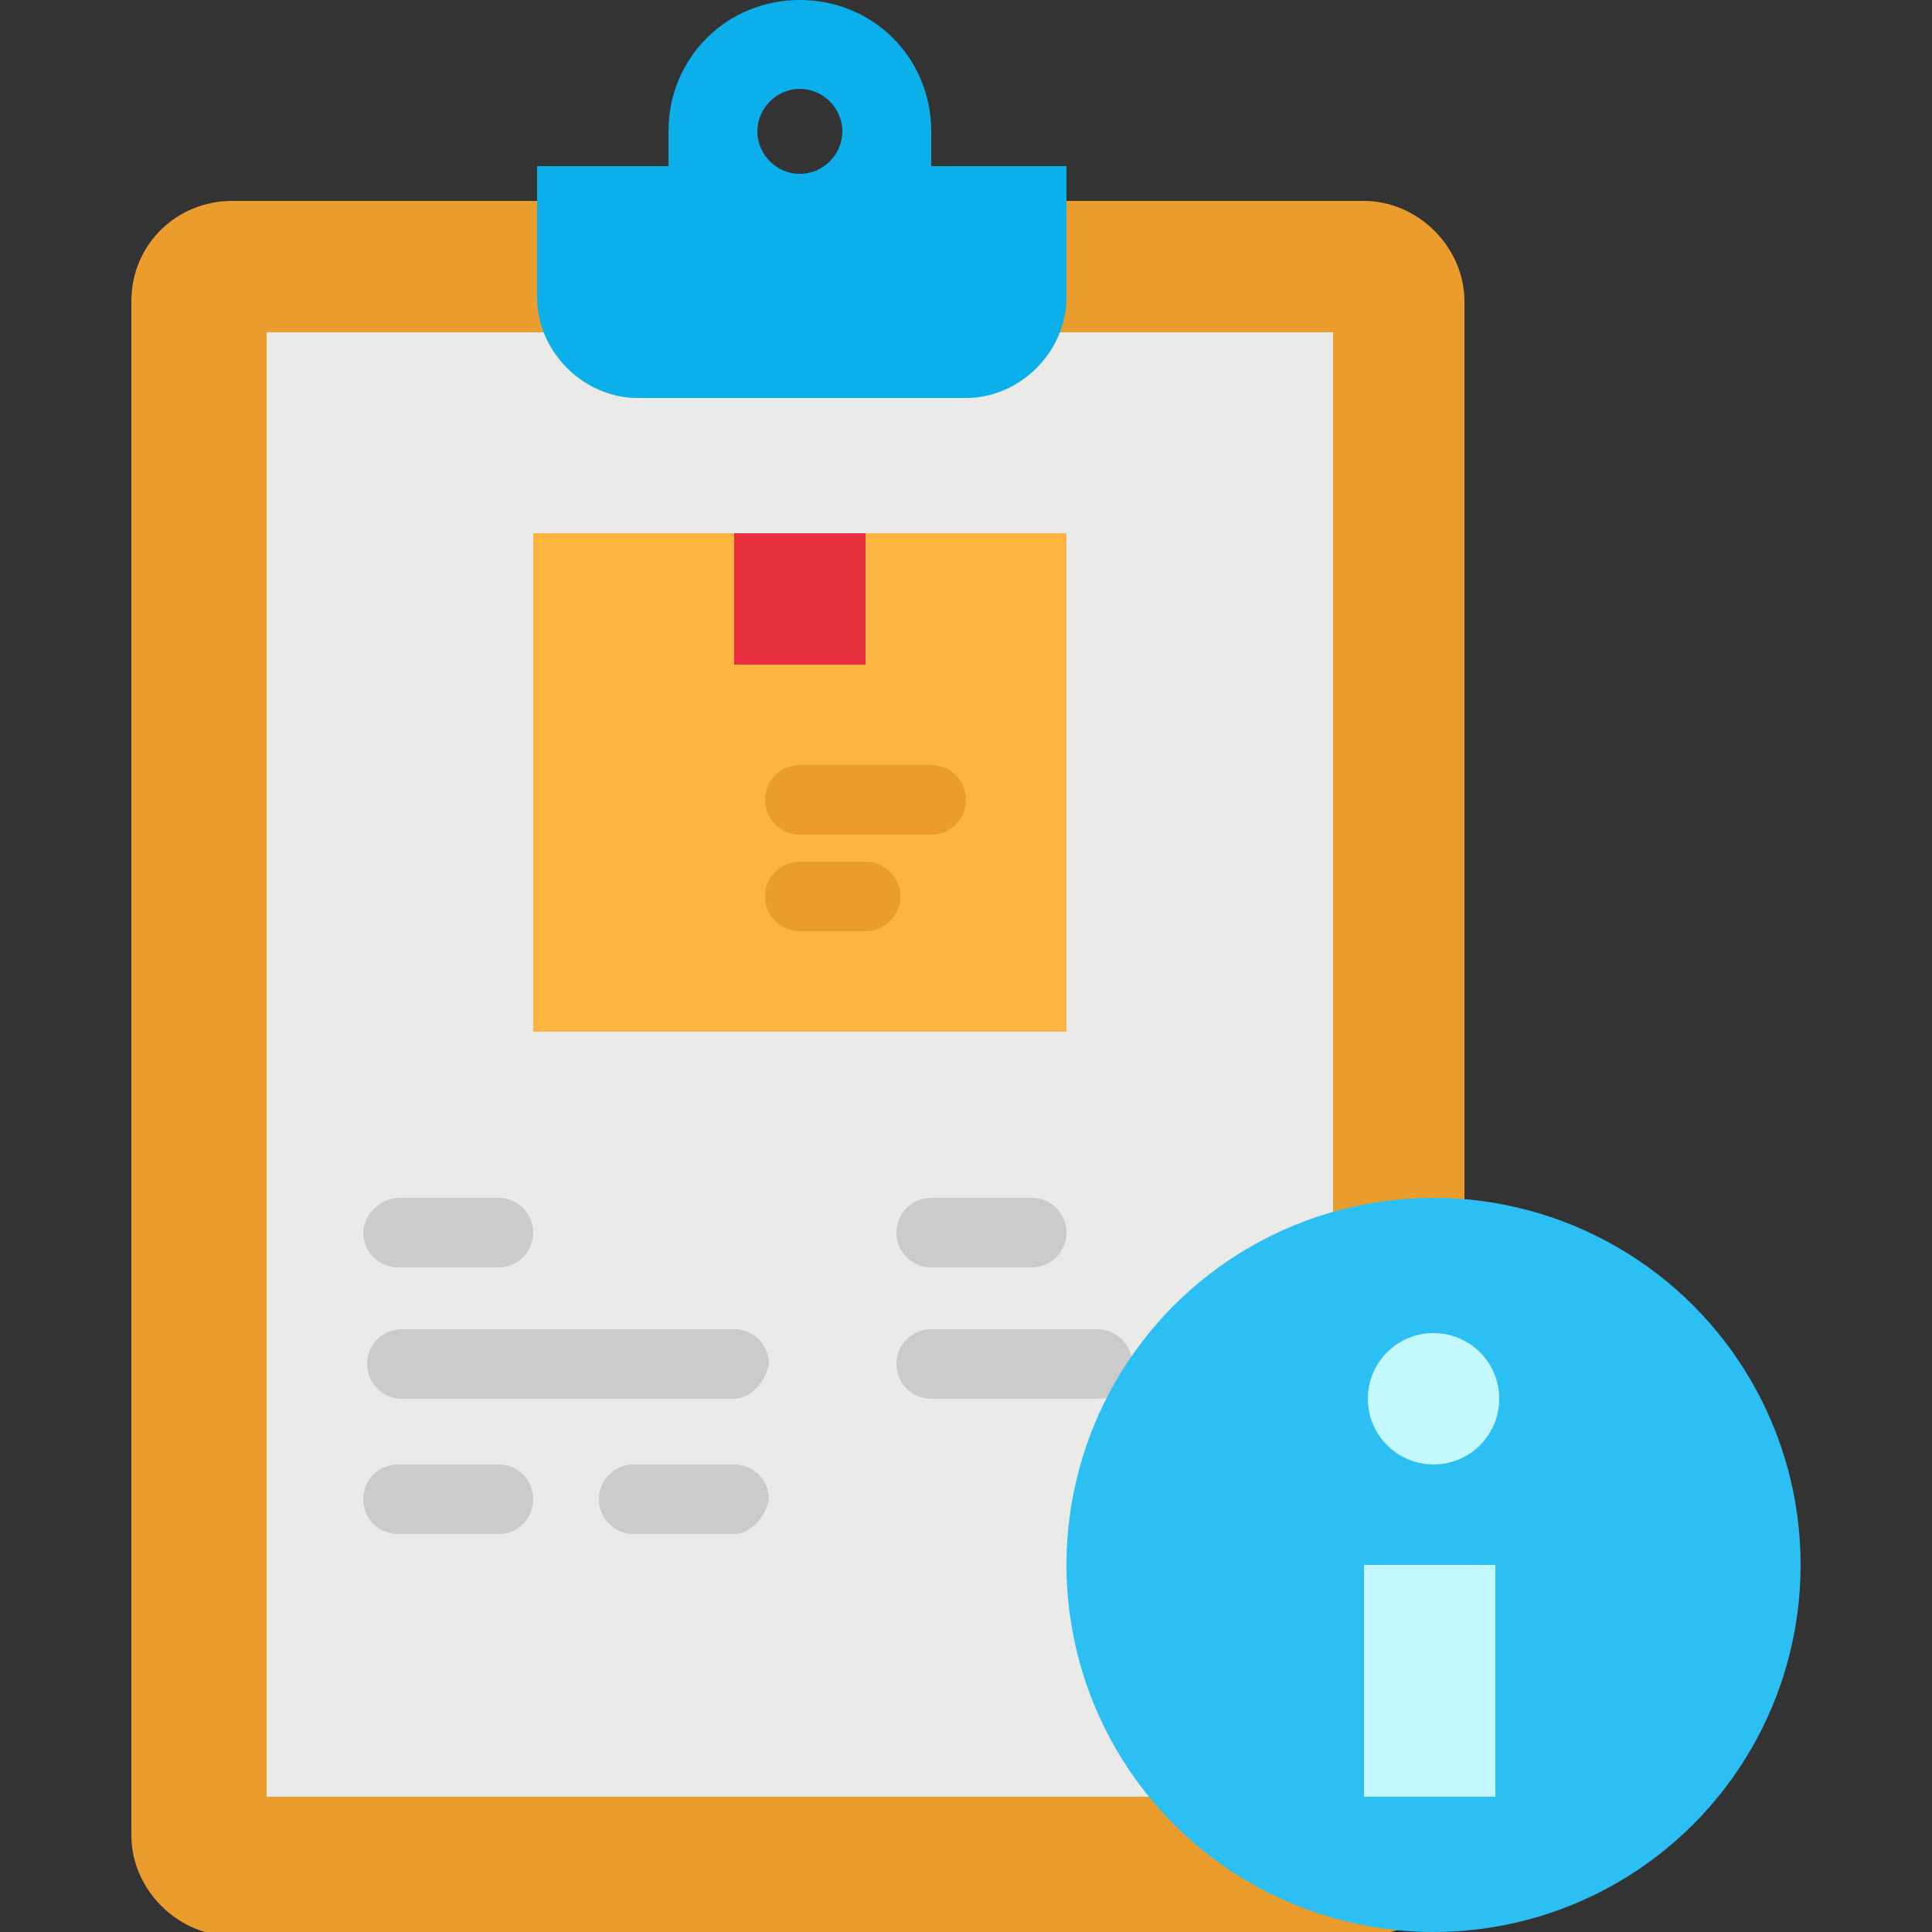 <?xml version="1.0" encoding="utf-8"?>
<!-- Generator: Adobe Illustrator 25.4.1, SVG Export Plug-In . SVG Version: 6.00 Build 0)  -->
<svg version="1.1" id="Layer_1" xmlns="http://www.w3.org/2000/svg" xmlns:xlink="http://www.w3.org/1999/xlink" x="0px" y="0px"
	 width="50px" height="50px" viewBox="0 0 50 50" style="enable-background:new 0 0 50 50;" xml:space="preserve">
<rect x="0" y="0" width="50" height="50" fill="#333333" stroke="none"/>
<style type="text/css">
	.st0{fill:#EA9D2D;}
	.st1{fill:#EAEAE8;}
	.st2{fill:#FBB540;}
	.st3{fill:#E82F3E;}
	.st4{fill:#CBCBCB;}
	.st5{fill:#0BAFEA;}
	.st6{fill:#2CBFF4;}
	.st7{fill:#C4F8FF;}
</style>
<g id="flat">
	<path class="st0" d="M6,5.2h29.3c1.4,0,2.6,1.2,2.6,2.6v39.7c0,1.4-1.2,2.6-2.6,2.6H6c-1.4,0-2.6-1.2-2.6-2.6V7.8
		C3.4,6.3,4.6,5.2,6,5.2z"/>
	<path class="st1" d="M6.9,8.6h27.6v37.9H6.9V8.6z"/>
	<path class="st2" d="M13.8,13.8h13.8v12.9H13.8V13.8z"/>
	<path class="st3" d="M19,13.8h3.4v3.4H19V13.8z"/>
	<path class="st0" d="M24.1,21.6h-3.4c-0.5,0-0.9-0.4-0.9-0.9s0.4-0.9,0.9-0.9h3.4c0.5,0,0.9,0.4,0.9,0.9S24.6,21.6,24.1,21.6z"/>
	<path class="st0" d="M22.4,24.1h-1.7c-0.5,0-0.9-0.4-0.9-0.9s0.4-0.9,0.9-0.9h1.7c0.5,0,0.9,0.4,0.9,0.9S22.9,24.1,22.4,24.1z"/>
	<g>
		<path class="st4" d="M12.9,32.8h-2.6c-0.5,0-0.9-0.4-0.9-0.9S9.9,31,10.3,31h2.6c0.5,0,0.9,0.4,0.9,0.9S13.4,32.8,12.9,32.8z"/>
		<path class="st4" d="M19,36.2h-8.6c-0.5,0-0.9-0.4-0.9-0.9c0-0.5,0.4-0.9,0.9-0.9H19c0.5,0,0.9,0.4,0.9,0.9
			C19.8,35.8,19.4,36.2,19,36.2z"/>
		<path class="st4" d="M12.9,39.7h-2.6c-0.5,0-0.9-0.4-0.9-0.9c0-0.5,0.4-0.9,0.9-0.9h2.6c0.5,0,0.9,0.4,0.9,0.9
			C13.8,39.3,13.4,39.7,12.9,39.7z"/>
		<path class="st4" d="M19,39.7h-2.6c-0.5,0-0.9-0.4-0.9-0.9c0-0.5,0.4-0.9,0.9-0.9H19c0.5,0,0.9,0.4,0.9,0.9
			C19.8,39.3,19.4,39.7,19,39.7z"/>
		<path class="st4" d="M26.7,32.8h-2.6c-0.5,0-0.9-0.4-0.9-0.9s0.4-0.9,0.9-0.9h2.6c0.5,0,0.9,0.4,0.9,0.9S27.2,32.8,26.7,32.8z"/>
		<path class="st4" d="M28.4,36.2h-4.3c-0.5,0-0.9-0.4-0.9-0.9c0-0.5,0.4-0.9,0.9-0.9h4.3c0.5,0,0.9,0.4,0.9,0.9
			C29.3,35.8,28.9,36.2,28.4,36.2z"/>
	</g>
	<path class="st5" d="M24.1,4.3V3.4c0-1.9-1.5-3.4-3.4-3.4s-3.4,1.5-3.4,3.4v0.9h-3.4v3.4c0,1.4,1.2,2.6,2.6,2.6H25
		c1.4,0,2.6-1.2,2.6-2.6V4.3H24.1z M20.7,4.5c-0.6,0-1.1-0.5-1.1-1.1s0.5-1.1,1.1-1.1c0.6,0,1.1,0.5,1.1,1.1S21.3,4.5,20.7,4.5z"/>
	<circle class="st6" cx="37.1" cy="40.5" r="9.5"/>
	<circle class="st7" cx="37.1" cy="36.2" r="1.7"/>
	<path class="st7" d="M35.3,40.5h3.4v6h-3.4V40.5z"/>
</g>
</svg>
